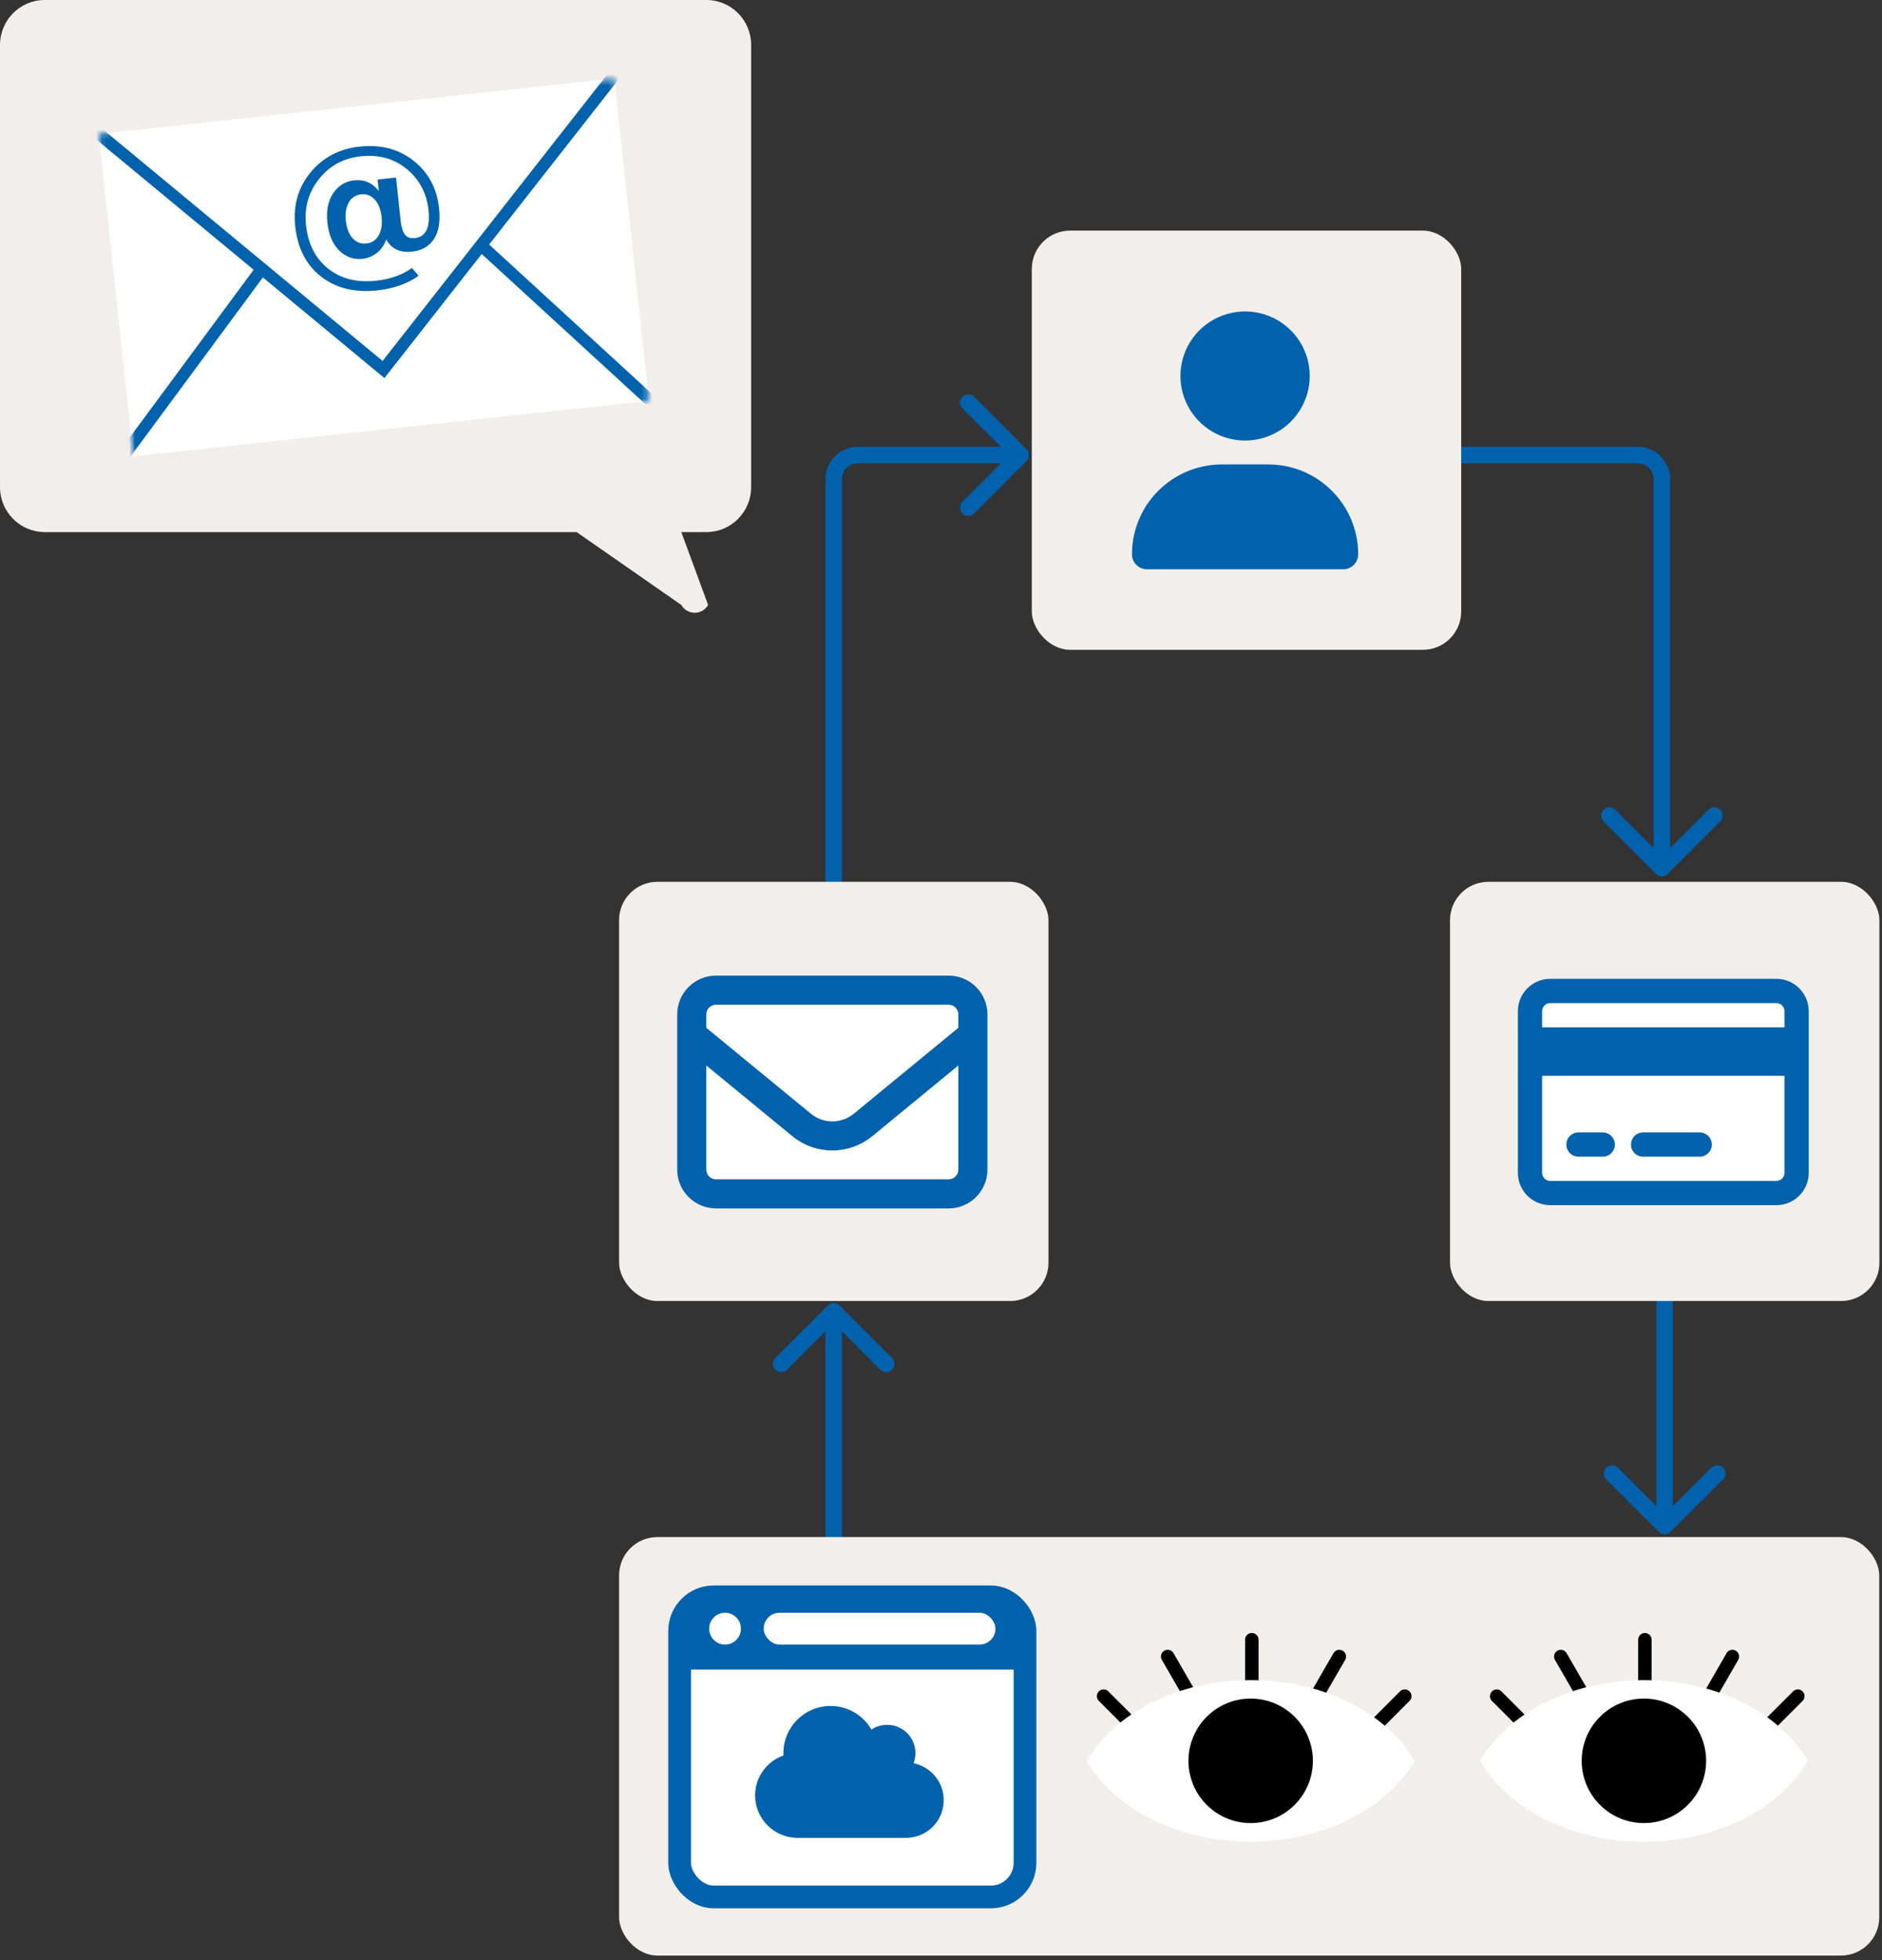 <?xml version="1.0" encoding="UTF-8"?> <svg xmlns="http://www.w3.org/2000/svg" width="342" height="356" viewBox="0 0 342 356" fill="none"><rect x="0" y="0" width="342" height="356" fill="#333333" stroke="none"/><path d="M300.939 158.709C301.525 159.295 302.475 159.295 303.061 158.709L312.607 149.163C313.192 148.577 313.192 147.628 312.607 147.042C312.021 146.456 311.071 146.456 310.485 147.042L302 155.527L293.515 147.042C292.929 146.456 291.979 146.456 291.393 147.042C290.808 147.628 290.808 148.577 291.393 149.163L300.939 158.709ZM256.5 81.148C255.672 81.148 255 81.82 255 82.648C255 83.477 255.672 84.148 256.5 84.148V81.148ZM256.5 84.148H297.611V81.148H256.5V84.148ZM300.5 87.038V157.648H303.5V87.038H300.5ZM297.611 84.148C299.206 84.148 300.5 85.442 300.5 87.038H303.5C303.5 83.785 300.863 81.148 297.611 81.148V84.148Z" fill="#0062AD"></path><path d="M153 184.148C153 184.977 152.328 185.648 151.5 185.648C150.672 185.648 150 184.977 150 184.148H153ZM186.561 81.588C187.146 82.174 187.146 83.123 186.561 83.709L177.015 93.255C176.429 93.841 175.479 93.841 174.893 93.255C174.308 92.669 174.308 91.719 174.893 91.134L183.379 82.648L174.893 74.163C174.308 73.577 174.308 72.628 174.893 72.042C175.479 71.456 176.429 71.456 177.015 72.042L186.561 81.588ZM185.5 84.148H155.889V81.148H185.5V84.148ZM153 87.038V184.148H150V87.038H153ZM155.889 84.148C154.294 84.148 153 85.442 153 87.038H150C150 83.785 152.637 81.148 155.889 81.148V84.148Z" fill="#0062AD"></path><path d="M153 296.148C153 296.977 152.328 297.648 151.5 297.648C150.672 297.648 150 296.977 150 296.148H153ZM150.439 237.088C151.025 236.502 151.975 236.502 152.561 237.088L162.107 246.634C162.692 247.22 162.692 248.169 162.107 248.755C161.521 249.341 160.571 249.341 159.985 248.755L151.5 240.27L143.015 248.755C142.429 249.341 141.479 249.341 140.893 248.755C140.308 248.169 140.308 247.22 140.893 246.634L150.439 237.088ZM153 238.148V296.148H150V238.148H153Z" fill="#0062AD"></path><path d="M304 219.148C304 218.32 303.328 217.648 302.5 217.648C301.672 217.648 301 218.32 301 219.148H304ZM301.439 278.209C302.025 278.795 302.975 278.795 303.561 278.209L313.107 268.663C313.692 268.077 313.692 267.128 313.107 266.542C312.521 265.956 311.571 265.956 310.985 266.542L302.5 275.027L294.015 266.542C293.429 265.956 292.479 265.956 291.893 266.542C291.308 267.128 291.308 268.077 291.893 268.663L301.439 278.209ZM304 277.148V219.148H301V277.148H304Z" fill="#0062AD"></path><rect x="112.5" y="279.148" width="229" height="76" rx="6.954" fill="#F2EEEB"></rect><path d="M227.482 297.789L227.482 305.126" stroke="black" stroke-width="2.446" stroke-linecap="round"></path><path d="M243.38 300.844L239.711 307.198" stroke="black" stroke-width="2.446" stroke-linecap="round"></path><path d="M212.197 300.844L215.865 307.198" stroke="black" stroke-width="2.446" stroke-linecap="round"></path><path d="M200.549 308.039L205.738 313.227" stroke="black" stroke-width="2.446" stroke-linecap="round"></path><path d="M255.272 308.039L250.084 313.227" stroke="black" stroke-width="2.446" stroke-linecap="round"></path><path d="M227.273 305.125C213.938 305.125 202.492 311.157 197.5 319.8C202.474 328.425 213.938 334.474 227.273 334.474C240.607 334.474 252.054 328.442 257.045 319.8C252.071 311.175 240.607 305.125 227.273 305.125Z" fill="white"></path><path d="M238.579 319.782C238.579 326.026 233.517 331.088 227.273 331.088C221.029 331.088 215.967 326.026 215.967 319.782C215.967 313.539 221.029 308.477 227.273 308.477C233.517 308.477 238.579 313.539 238.579 319.782Z" fill="black"></path><path d="M298.915 297.789L298.915 305.126" stroke="black" stroke-width="2.446" stroke-linecap="round"></path><path d="M314.812 300.844L311.143 307.198" stroke="black" stroke-width="2.446" stroke-linecap="round"></path><path d="M283.629 300.844L287.298 307.198" stroke="black" stroke-width="2.446" stroke-linecap="round"></path><path d="M271.981 308.039L277.17 313.227" stroke="black" stroke-width="2.446" stroke-linecap="round"></path><path d="M326.705 308.039L321.516 313.227" stroke="black" stroke-width="2.446" stroke-linecap="round"></path><path d="M298.734 305.125C285.399 305.125 273.952 311.157 268.961 319.8C273.935 328.425 285.399 334.474 298.734 334.474C312.068 334.474 323.515 328.442 328.506 319.8C323.532 311.175 312.068 305.125 298.734 305.125Z" fill="white"></path><path d="M310.04 319.782C310.04 326.026 304.978 331.088 298.734 331.088C292.49 331.088 287.428 326.026 287.428 319.782C287.428 313.539 292.49 308.477 298.734 308.477C304.978 308.477 310.04 313.539 310.04 319.782Z" fill="black"></path><rect x="123.5" y="290" width="62.764" height="54.505" rx="6.194" fill="white" stroke="#0062AD" stroke-width="4.129"></rect><path d="M123.5 296.194C123.5 292.773 126.273 290 129.694 290H180.07C183.491 290 186.264 292.773 186.264 296.194V303.213H123.5V296.194Z" fill="#0062AD"></path><rect x="138.776" y="292.891" width="42.118" height="5.781" rx="2.89" fill="white"></rect><circle cx="131.758" cy="295.781" r="2.89" fill="white"></circle><path d="M137.223 326.072C137.223 330.322 140.677 333.77 144.934 333.77H164.641C168.427 333.77 171.495 330.707 171.495 326.927C171.495 323.618 169.139 320.854 166.011 320.223C166.231 319.651 166.354 319.026 166.354 318.374C166.354 315.54 164.051 313.242 161.213 313.242C160.158 313.242 159.173 313.562 158.359 314.108C156.876 311.542 154.107 309.82 150.932 309.82C146.198 309.82 142.364 313.648 142.364 318.374C142.364 318.518 142.369 318.662 142.374 318.807C139.375 319.86 137.223 322.714 137.223 326.072Z" fill="#0062AD"></path><rect x="187.5" y="41.883" width="78.03" height="76.127" rx="6.954" fill="#F2EEEB"></rect><g clip-path="url(#clip0_3026_8071)"><path d="M222.064 84.344C213.026 84.344 205.705 91.65 205.705 100.67C205.705 102.171 206.925 103.389 208.43 103.389H244.085C245.59 103.389 246.81 102.171 246.81 100.67C246.81 91.65 239.488 84.344 230.45 84.344H222.064Z" fill="#0062AD"></path><path d="M234.564 76.57C232.362 78.768 229.374 80.003 226.26 80.003C223.145 80.003 220.157 78.768 217.955 76.57C215.752 74.372 214.515 71.391 214.515 68.283C214.515 65.174 215.752 62.193 217.955 59.995C220.157 57.797 223.145 56.562 226.26 56.562C229.374 56.562 232.362 57.797 234.564 59.995C236.767 62.193 238.004 65.174 238.004 68.283C238.004 71.391 236.767 74.372 234.564 76.57Z" fill="#0062AD"></path></g><rect x="263.5" y="160.148" width="78.03" height="76.127" rx="6.954" fill="#F2EEEB"></rect><rect x="278.773" y="181.289" width="46.978" height="34.646" fill="white"></rect><path d="M322.812 182.17C323.619 182.17 324.28 182.83 324.28 183.638V186.574H280.239V183.638C280.239 182.83 280.899 182.17 281.707 182.17H322.812ZM324.28 195.382V212.999C324.28 213.806 323.619 214.467 322.812 214.467H281.707C280.899 214.467 280.239 213.806 280.239 212.999V195.382H324.28ZM281.707 177.766C278.468 177.766 275.834 180.399 275.834 183.638V212.999C275.834 216.238 278.468 218.871 281.707 218.871H322.812C326.051 218.871 328.684 216.238 328.684 212.999V183.638C328.684 180.399 326.051 177.766 322.812 177.766H281.707ZM286.845 205.659C285.625 205.659 284.643 206.64 284.643 207.861C284.643 209.081 285.625 210.063 286.845 210.063H291.249C292.469 210.063 293.451 209.081 293.451 207.861C293.451 206.64 292.469 205.659 291.249 205.659H286.845ZM298.589 205.659C297.369 205.659 296.387 206.64 296.387 207.861C296.387 209.081 297.369 210.063 298.589 210.063H308.866C310.086 210.063 311.068 209.081 311.068 207.861C311.068 206.64 310.086 205.659 308.866 205.659H298.589Z" fill="#0062AD"></path><rect x="112.5" y="160.148" width="78.03" height="76.127" rx="6.954" fill="#F2EEEB"></rect><rect x="126.15" y="181.805" width="50.097" height="34.242" fill="white"></rect><path d="M130.111 182.465C129.142 182.465 128.349 183.257 128.349 184.226V186.66L147.342 202.25C149.621 204.122 152.891 204.122 155.17 202.25L174.152 186.66V184.226C174.152 183.257 173.359 182.465 172.39 182.465H130.111ZM128.349 193.497V212.413C128.349 213.382 129.142 214.175 130.111 214.175H172.39C173.359 214.175 174.152 213.382 174.152 212.413V193.497L158.517 206.335C154.289 209.803 148.201 209.803 143.984 206.335L128.349 193.497ZM123.064 184.226C123.064 180.34 126.224 177.18 130.111 177.18H172.39C176.277 177.18 179.437 180.34 179.437 184.226V212.413C179.437 216.3 176.277 219.459 172.39 219.459H130.111C126.224 219.459 123.064 216.3 123.064 212.413V184.226Z" fill="#0062AD"></path><path d="M136.5 8.169C136.5 3.654 132.865 0 128.374 0H8.126C3.635 0 0 3.664 0 8.169V88.463C0 92.978 3.644 96.632 8.126 96.632H104.78L123.811 109.866C124.895 111.76 127.598 111.76 128.682 109.866L123.811 96.632H128.374C132.865 96.632 136.5 92.969 136.5 88.463V8.169Z" fill="#F2EEEB"></path><rect x="17.936" y="24.32" width="94.227" height="58.892" transform="rotate(-6.139 17.936 24.32)" fill="white"></rect><mask id="mask0_3026_8071" style="mask-type:alpha" maskUnits="userSpaceOnUse" x="17" y="14" width="101" height="69"><rect x="17.936" y="24.32" width="94.227" height="58.892" transform="rotate(-6.139 17.936 24.32)" fill="#F2EEEB"></rect></mask><g mask="url(#mask0_3026_8071)"><path d="M16.528 23.117L69.692 67.107L112.287 12.818" stroke="#0062AD" stroke-width="2.179"></path><path d="M47.358 49.11L21.766 83.726" stroke="#0062AD" stroke-width="2.179"></path><path d="M87.679 44.778L118.786 73.297" stroke="#0062AD" stroke-width="2.179"></path></g><path d="M68.614 32.606L71.963 32.246L72.811 40.129C72.935 41.28 73.195 42.108 73.591 42.612C73.988 43.117 74.581 43.327 75.371 43.242C77.378 43.027 78.211 41.328 77.869 38.148C77.539 35.08 76.222 32.598 73.919 30.701C71.616 28.804 68.829 28.031 65.558 28.383C62.423 28.72 59.89 30.099 57.96 32.52C56.053 34.938 55.269 37.727 55.608 40.884C55.977 44.313 57.322 46.952 59.643 48.802C61.961 50.629 64.857 51.355 68.331 50.982C70.925 50.703 73.101 49.932 74.859 48.671L76.072 50.081C74.06 51.529 71.543 52.416 68.52 52.741C64.46 53.178 61.073 52.344 58.36 50.24C55.647 48.136 54.075 45.088 53.646 41.095C53.243 37.351 54.16 34.104 56.397 31.353C58.657 28.6 61.647 27.024 65.369 26.623C69.204 26.211 72.467 27.069 75.161 29.198C77.854 31.327 79.396 34.208 79.786 37.839C80.039 40.185 79.735 42.032 78.876 43.379C78.017 44.726 76.685 45.497 74.881 45.691C72.67 45.929 71.108 45.195 70.195 43.491C69.805 44.537 69.221 45.364 68.442 45.973C67.684 46.556 66.82 46.9 65.85 47.005C64.248 47.177 62.848 46.677 61.65 45.505C60.451 44.334 59.734 42.654 59.499 40.466C59.264 38.278 59.608 36.495 60.533 35.118C61.477 33.716 62.75 32.929 64.352 32.757C66.201 32.558 67.697 33.207 68.839 34.704L68.614 32.606ZM64.078 43.259C64.752 44.008 65.585 44.329 66.577 44.222C67.57 44.116 68.316 43.625 68.815 42.75C69.314 41.875 69.49 40.76 69.345 39.407C69.199 38.054 68.79 37.002 68.116 36.254C67.442 35.505 66.609 35.183 65.617 35.29C64.624 35.397 63.878 35.888 63.379 36.763C62.88 37.638 62.703 38.752 62.849 40.106C62.994 41.459 63.404 42.51 64.078 43.259Z" fill="#0062AD"></path><defs><clipPath id="clip0_3026_8071"><rect width="41.105" height="46.88" fill="white" transform="translate(205.702 56.562)"></rect></clipPath></defs></svg> 